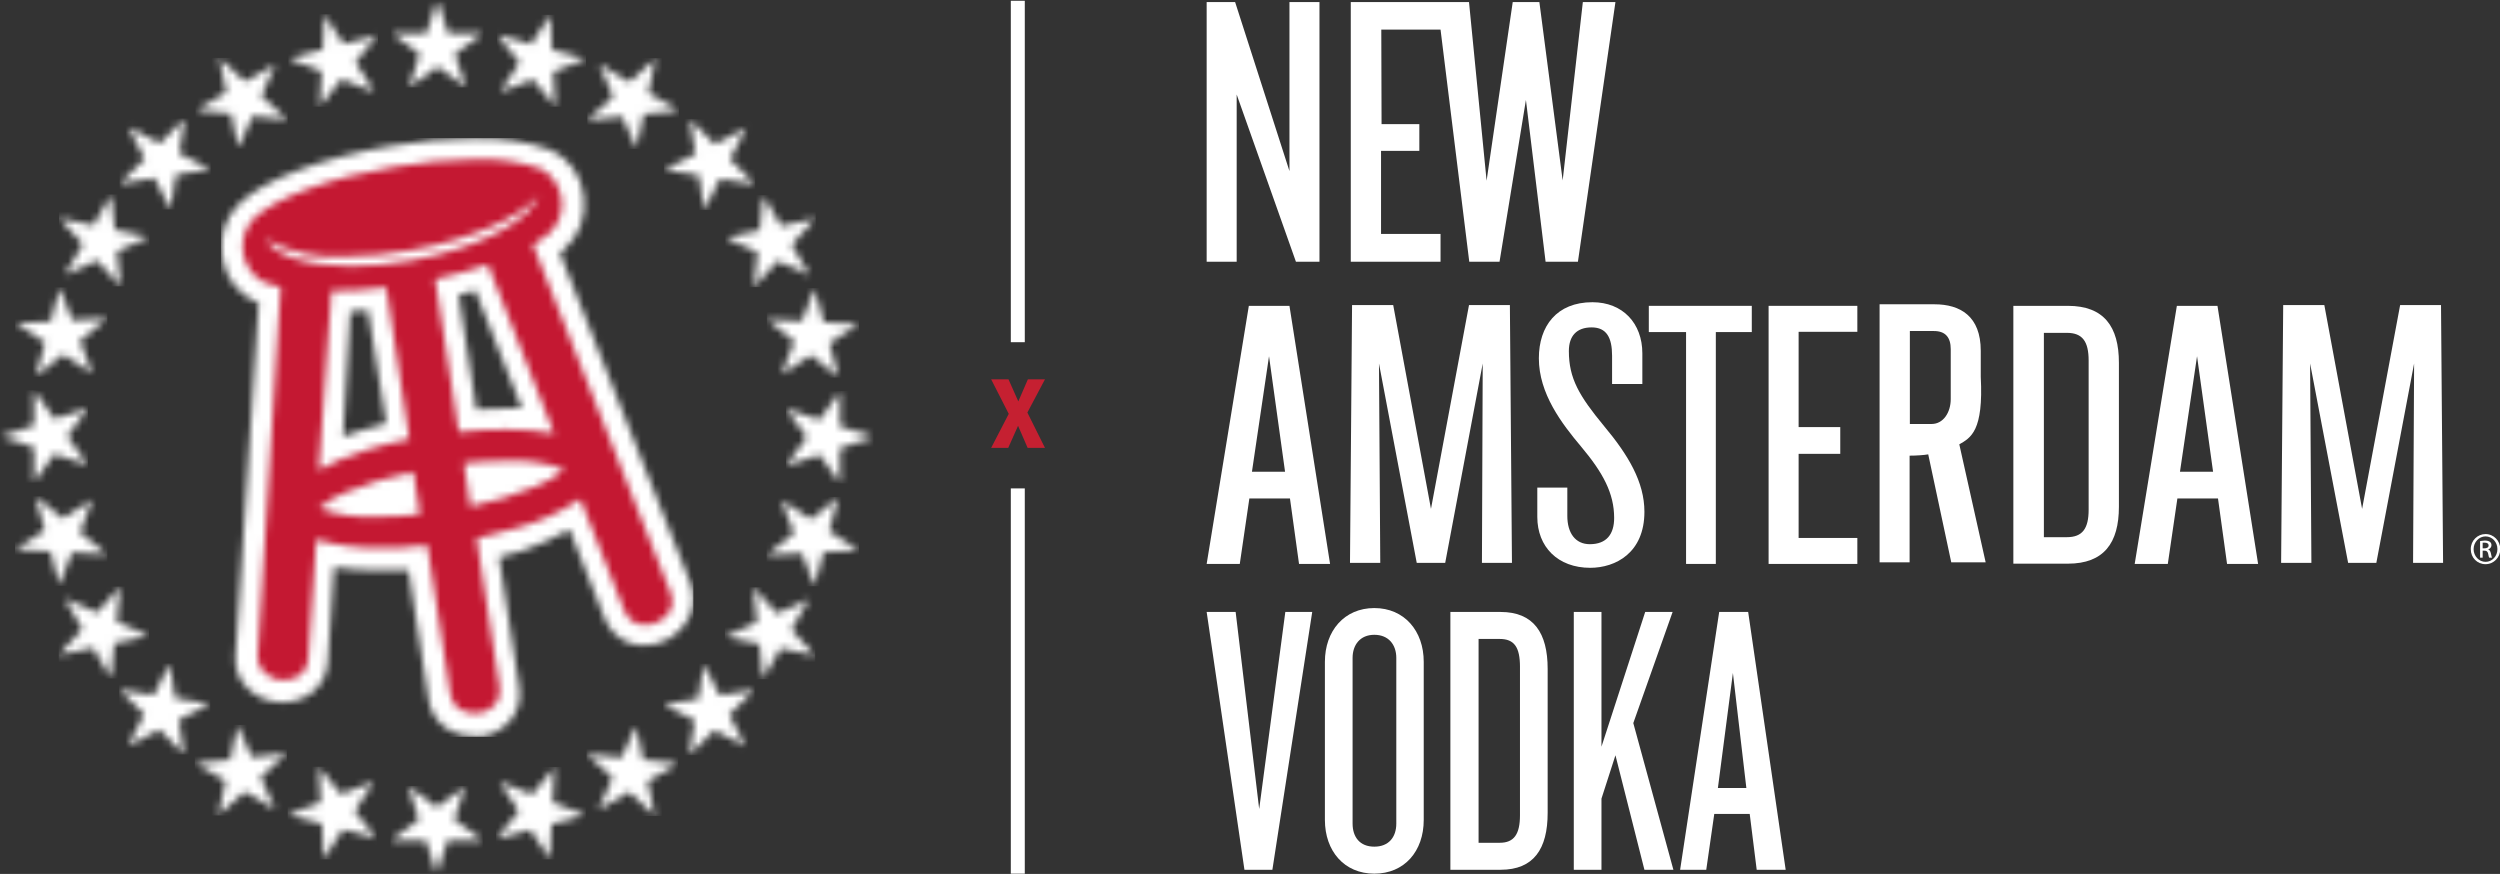 <svg width="349" height="122" viewBox="0 0 349 122" fill="none" xmlns="http://www.w3.org/2000/svg">
<rect x="0" y="0" width="349" height="122" fill="#333333" stroke="none"/>
<g clip-path="url(#clip0_609_340)">
<path d="M143.06 0.109H141.11V47.771H143.06V0.109Z" fill="white"/>
<path d="M143.06 68.177H141.11V121.964H143.06V68.177Z" fill="white"/>
<path d="M143.457 62.522L142.121 59.441L140.748 62.522H138.365L140.821 57.774L138.365 52.954H140.785L142.157 56.034L143.493 52.954H145.877L143.421 57.593L145.877 62.522H143.457Z" fill="#C52031"/>
<path d="M180.008 0.29V23.885L172.423 0.29H168.45V36.535H172.64V13.193L180.911 36.535H184.198V0.29H180.008Z" fill="white"/>
<path d="M220.965 0.29L218.148 25.19L214.897 0.29H211.177L207.529 25.226L205.073 0.29H188.568V36.535H201.1V32.657H192.793V21.058H198.139V17.325H192.866L192.829 4.132H201.1L205.109 36.535H209.335L213.019 13.954L215.764 36.535H220.278L225.515 0.29H220.965Z" fill="white"/>
<path d="M346.978 74.555C348.133 74.555 349.036 75.498 349.036 76.658C349.036 77.818 348.133 78.76 346.978 78.76C345.822 78.76 344.919 77.854 344.919 76.658C344.919 75.462 345.858 74.555 346.978 74.555ZM346.978 74.882C346.075 74.882 345.316 75.679 345.316 76.658C345.316 77.636 346.075 78.434 346.978 78.434C347.917 78.434 348.639 77.636 348.639 76.658C348.639 75.679 347.917 74.882 346.978 74.882ZM346.58 77.854H346.219V75.534C346.4 75.534 346.616 75.462 346.869 75.462C347.23 75.462 347.447 75.534 347.592 75.643C347.736 75.752 347.808 75.897 347.808 76.114C347.808 76.404 347.592 76.621 347.339 76.694C347.555 76.766 347.664 76.948 347.736 77.274C347.808 77.636 347.844 77.781 347.881 77.854H347.483C347.483 77.854 347.375 77.564 347.339 77.274C347.267 76.984 347.122 76.875 346.833 76.875H346.58V77.89V77.854ZM346.58 76.549H346.833C347.122 76.549 347.411 76.44 347.411 76.15C347.411 75.933 347.267 75.752 346.833 75.752C346.725 75.752 346.616 75.752 346.58 75.752V76.549Z" fill="white"/>
<path d="M206.879 78.579L206.987 50.743L201.75 78.579H197.777L192.504 50.743L192.685 78.579H188.459L188.748 42.588H194.491L199.764 71.04L205.073 42.588H210.78L211.069 78.579H206.879Z" fill="white"/>
<path d="M336.865 78.579L337.009 50.743L331.736 78.579H327.799L322.49 50.743L322.671 78.579H318.445L318.734 42.588H324.476L329.75 71.04L335.059 42.588H340.765L341.054 78.579H336.865Z" fill="white"/>
<path d="M222.012 79.267C217.461 79.267 214.608 76.332 214.608 72.163V68.068H218.798V72.018C218.798 74.411 219.917 75.969 221.94 75.969C224.288 75.969 225.335 74.556 225.335 72.308C225.335 68.865 223.782 66.002 220.748 62.377C218.003 59.115 214.825 54.947 214.825 50.018C214.825 45.523 217.317 42.189 222.301 42.189C226.527 42.189 229.272 45.125 229.272 49.329V53.606H225.046V49.655C225.046 47.154 224.288 45.705 222.193 45.705C220.098 45.705 219.014 46.901 219.014 49.003C219.014 52.845 220.459 55.273 223.926 59.478C227.321 63.537 229.561 67.307 229.561 71.439C229.561 77.165 225.552 79.267 221.976 79.267H222.012Z" fill="white"/>
<path d="M239.529 46.357V78.724H235.375V46.357H230.175V42.696H244.549V46.357H239.529Z" fill="white"/>
<path d="M181.308 78.724H185.678L180.008 42.696H174.338L168.45 78.724H173.073L174.41 69.59H180.08L181.344 78.724H181.308ZM174.771 65.857L177.155 49.728L179.394 65.857H174.771Z" fill="white"/>
<path d="M310.86 78.724H315.231L309.56 42.696H303.89L298.003 78.724H302.626L303.962 69.59H309.632L310.897 78.724H310.86ZM304.323 65.857L306.707 49.728L308.946 65.857H304.323Z" fill="white"/>
<path d="M259.285 46.321V42.696H246.897V78.724H259.285V75.099H251.087V63.356H256.901V59.623H251.087V46.321H259.285Z" fill="white"/>
<path d="M288.648 42.696H281.064V74.918V78.688H288.684C293.705 78.688 295.8 75.788 295.8 70.75V50.634C295.8 45.596 293.705 42.696 288.684 42.696H288.648ZM291.574 71.149C291.574 73.794 290.707 74.99 288.54 74.99H285.326V46.466H288.54C290.707 46.466 291.574 47.662 291.574 50.344V71.149Z" fill="white"/>
<path d="M273.479 62.051C275.14 61.109 276.91 60.166 276.513 52.591V48.967C276.513 44.146 273.66 42.479 270.048 42.479H262.391V78.506H266.581V63.61C267.448 63.61 268.603 63.537 269.181 63.428L272.396 78.506H277.199L273.515 62.015L273.479 62.051ZM266.581 46.212H269.976C271.565 46.212 272.323 47.082 272.323 48.749V55.708C272.323 57.593 271.276 59.188 269.651 59.188H266.617V46.212H266.581Z" fill="white"/>
<path d="M177.66 121.42H173.724L168.45 85.429H172.496L175.782 112.939L179.43 85.429H183.186L177.624 121.42H177.66Z" fill="white"/>
<path d="M191.854 121.964C187.665 121.964 184.956 118.81 184.956 114.461V92.388C184.956 88.075 187.665 84.885 191.854 84.885C196.044 84.885 198.753 88.075 198.753 92.388V114.461C198.753 118.847 196.044 121.964 191.854 121.964ZM194.924 91.844C194.924 89.996 193.841 88.618 191.854 88.618C189.868 88.618 188.821 90.032 188.821 91.844V114.968C188.821 116.853 189.832 118.194 191.854 118.194C193.877 118.194 194.924 116.853 194.924 114.968V91.844Z" fill="white"/>
<path d="M209.48 121.42H202.473V85.429H209.48C214.103 85.429 216.053 88.365 216.053 93.367V113.482C216.053 118.52 214.103 121.42 209.48 121.42ZM212.188 93.077C212.188 90.358 211.394 89.198 209.371 89.198H206.41V117.651H209.371C211.358 117.651 212.188 116.455 212.188 113.809V93.113V93.077Z" fill="white"/>
<path d="M229.561 121.42L225.516 105.436L223.565 111.489V121.42H219.701V85.429H223.565V104.24L229.669 85.429H233.497L228.008 100.942L233.606 121.42H229.561Z" fill="white"/>
<path d="M245.236 121.42L244.26 113.627H239.312L238.193 121.42H234.545L239.999 85.429H244.044L249.281 121.42H245.308H245.236ZM241.913 93.947L239.818 110.003H243.791L241.913 93.947Z" fill="white"/>
<mask id="mask0_609_340" style="mask-type:luminance" maskUnits="userSpaceOnUse" x="0" y="0" width="123" height="122">
<path d="M122.004 0H0V122H122.004V0Z" fill="white"/>
</mask>
<g mask="url(#mask0_609_340)">
<mask id="mask1_609_340" style="mask-type:luminance" maskUnits="userSpaceOnUse" x="16" y="16" width="14" height="14">
<path d="M21.562 24.864L23.801 29.25L24.56 24.393L29.399 23.632L25.029 21.421L25.788 16.528L22.32 20.007L17.95 17.796L20.189 22.182L16.686 25.661L21.562 24.864Z" fill="white"/>
</mask>
<g mask="url(#mask1_609_340)">
<path d="M29.435 16.528H16.686V29.25H29.435V16.528Z" fill="white"/>
</g>
</g>
<mask id="mask2_609_340" style="mask-type:luminance" maskUnits="userSpaceOnUse" x="0" y="0" width="123" height="122">
<path d="M122.004 0H0V122H122.004V0Z" fill="white"/>
</mask>
<g mask="url(#mask2_609_340)">
<mask id="mask3_609_340" style="mask-type:luminance" maskUnits="userSpaceOnUse" x="2" y="40" width="13" height="13">
<path d="M4.984 52.555L8.813 49.474L11.557 51.25L12.93 52.12L12.208 50.344L11.16 47.553L14.989 44.436L10.077 44.69L8.307 40.123L8.235 40.449L7.079 44.871L2.167 45.125L6.284 47.807L4.984 52.555Z" fill="white"/>
</mask>
<g mask="url(#mask3_609_340)">
<path d="M14.989 40.123H2.131V52.591H14.989V40.123Z" fill="white"/>
</g>
</g>
<mask id="mask4_609_340" style="mask-type:luminance" maskUnits="userSpaceOnUse" x="0" y="0" width="123" height="122">
<path d="M122.004 0H0V122H122.004V0Z" fill="white"/>
</mask>
<g mask="url(#mask4_609_340)">
<mask id="mask5_609_340" style="mask-type:luminance" maskUnits="userSpaceOnUse" x="8" y="81" width="13" height="14">
<path d="M16.289 86.77L16.794 81.877L13.544 85.538L9.029 83.544L11.485 87.821L8.198 91.446L13.002 90.431L15.458 94.708L15.964 89.815L20.767 88.763L16.289 86.77Z" fill="white"/>
</mask>
<g mask="url(#mask5_609_340)">
<path d="M20.803 81.877H8.198V94.708H20.803V81.877Z" fill="white"/>
</g>
</g>
<mask id="mask6_609_340" style="mask-type:luminance" maskUnits="userSpaceOnUse" x="0" y="0" width="123" height="122">
<path d="M122.004 0H0V122H122.004V0Z" fill="white"/>
</mask>
<g mask="url(#mask6_609_340)">
<mask id="mask7_609_340" style="mask-type:luminance" maskUnits="userSpaceOnUse" x="16" y="92" width="14" height="14">
<path d="M29.327 98.26L24.451 97.462L23.693 92.642L21.453 97.027L16.65 96.266L20.117 99.71L17.878 104.095L22.248 101.848L25.715 105.327L24.957 100.507L29.327 98.26Z" fill="white"/>
</mask>
<g mask="url(#mask7_609_340)">
<path d="M29.363 92.606H16.614V105.327H29.363V92.606Z" fill="white"/>
</g>
</g>
<mask id="mask8_609_340" style="mask-type:luminance" maskUnits="userSpaceOnUse" x="0" y="0" width="123" height="122">
<path d="M122.004 0H0V122H122.004V0Z" fill="white"/>
</mask>
<g mask="url(#mask8_609_340)">
<mask id="mask9_609_340" style="mask-type:luminance" maskUnits="userSpaceOnUse" x="2" y="69" width="13" height="13">
<path d="M10.04 77.129L14.952 77.383L11.16 74.338L12.894 69.699L8.776 72.381L4.948 69.3L6.248 74.048L2.131 76.694L7.043 76.984L8.271 81.732L10.04 77.129Z" fill="white"/>
</mask>
<g mask="url(#mask9_609_340)">
<path d="M14.989 69.3H2.095V81.768H14.989V69.3Z" fill="white"/>
</g>
</g>
<mask id="mask10_609_340" style="mask-type:luminance" maskUnits="userSpaceOnUse" x="0" y="0" width="123" height="122">
<path d="M122.004 0H0V122H122.004V0Z" fill="white"/>
</mask>
<g mask="url(#mask10_609_340)">
<mask id="mask11_609_340" style="mask-type:luminance" maskUnits="userSpaceOnUse" x="0" y="54" width="13" height="14">
<path d="M4.731 67.343L7.585 63.392L12.28 64.915L9.39 60.928L12.28 56.977L7.585 58.463L4.731 54.476V59.405L0.072 60.928L4.731 62.45V67.343Z" fill="white"/>
</mask>
<g mask="url(#mask11_609_340)">
<path d="M12.28 54.476H0V67.379H12.28V54.476Z" fill="white"/>
</g>
</g>
<mask id="mask12_609_340" style="mask-type:luminance" maskUnits="userSpaceOnUse" x="0" y="0" width="123" height="122">
<path d="M122.004 0H0V122H122.004V0Z" fill="white"/>
</mask>
<g mask="url(#mask12_609_340)">
<mask id="mask13_609_340" style="mask-type:luminance" maskUnits="userSpaceOnUse" x="107" y="40" width="13" height="13">
<path d="M111.963 44.835L107.087 44.581L110.88 47.662L109.11 52.229L113.227 49.583L117.056 52.664L115.792 47.916L119.873 45.233L114.997 44.98L113.697 40.232L111.963 44.835Z" fill="white"/>
</mask>
<g mask="url(#mask13_609_340)">
<path d="M119.909 40.232H107.051V52.7H119.909V40.232Z" fill="white"/>
</g>
</g>
<mask id="mask14_609_340" style="mask-type:luminance" maskUnits="userSpaceOnUse" x="0" y="0" width="123" height="122">
<path d="M122.004 0H0V122H122.004V0Z" fill="white"/>
</mask>
<g mask="url(#mask14_609_340)">
<mask id="mask15_609_340" style="mask-type:luminance" maskUnits="userSpaceOnUse" x="109" y="54" width="13" height="14">
<path d="M114.419 63.501L117.272 67.452V62.559L121.968 61.036L117.272 59.514V54.621L114.419 58.608L109.724 57.049L112.613 61.036L109.724 65.023L114.419 63.501Z" fill="white"/>
</mask>
<g mask="url(#mask15_609_340)">
<path d="M121.931 54.585H109.724V67.488H121.931V54.585Z" fill="white"/>
</g>
</g>
<mask id="mask16_609_340" style="mask-type:luminance" maskUnits="userSpaceOnUse" x="0" y="0" width="123" height="122">
<path d="M122.004 0H0V122H122.004V0Z" fill="white"/>
</mask>
<g mask="url(#mask16_609_340)">
<mask id="mask17_609_340" style="mask-type:luminance" maskUnits="userSpaceOnUse" x="92" y="16" width="14" height="14">
<path d="M92.713 23.704L97.552 24.465L98.311 29.322L100.514 24.973L105.39 25.734L101.923 22.218L104.162 17.869L99.755 20.116L96.288 16.636L97.083 21.493L92.713 23.704Z" fill="white"/>
</mask>
<g mask="url(#mask17_609_340)">
<path d="M105.426 16.6H92.677V29.322H105.426V16.6Z" fill="white"/>
</g>
</g>
<mask id="mask18_609_340" style="mask-type:luminance" maskUnits="userSpaceOnUse" x="0" y="0" width="123" height="122">
<path d="M122.004 0H0V122H122.004V0Z" fill="white"/>
</mask>
<g mask="url(#mask18_609_340)">
<mask id="mask19_609_340" style="mask-type:luminance" maskUnits="userSpaceOnUse" x="81" y="8" width="14" height="13">
<path d="M86.862 16.274L88.848 20.732L89.859 15.948L94.771 15.44L90.51 12.976L91.521 8.155L87.873 11.453L83.647 8.989L85.598 13.483L81.986 16.781L86.862 16.274Z" fill="white"/>
</mask>
<g mask="url(#mask19_609_340)">
<path d="M94.771 8.119H81.986V20.768H94.771V8.119Z" fill="white"/>
</g>
</g>
<mask id="mask20_609_340" style="mask-type:luminance" maskUnits="userSpaceOnUse" x="0" y="0" width="123" height="122">
<path d="M122.004 0H0V122H122.004V0Z" fill="white"/>
</mask>
<g mask="url(#mask20_609_340)">
<mask id="mask21_609_340" style="mask-type:luminance" maskUnits="userSpaceOnUse" x="101" y="27" width="13" height="14">
<path d="M105.751 35.194L105.245 40.087L108.532 36.426L113.011 38.419L110.518 34.179L113.805 30.518L109.038 31.533L106.546 27.292L106.04 32.149L101.272 33.2L105.751 35.194Z" fill="white"/>
</mask>
<g mask="url(#mask21_609_340)">
<path d="M113.877 27.256H101.272V40.087H113.877V27.256Z" fill="white"/>
</g>
</g>
<mask id="mask22_609_340" style="mask-type:luminance" maskUnits="userSpaceOnUse" x="0" y="0" width="123" height="122">
<path d="M122.004 0H0V122H122.004V0Z" fill="white"/>
</mask>
<g mask="url(#mask22_609_340)">
<mask id="mask23_609_340" style="mask-type:luminance" maskUnits="userSpaceOnUse" x="69" y="107" width="13" height="13">
<path d="M77.399 107.103L74.293 110.909L69.742 109.133L72.415 113.265L69.309 117.071L74.04 115.838L76.749 119.934L77.002 115.041L81.733 113.772L77.146 112.033L77.399 107.103Z" fill="white"/>
</mask>
<g mask="url(#mask23_609_340)">
<path d="M81.769 107.067H69.273V119.97H81.769V107.067Z" fill="white"/>
</g>
</g>
<mask id="mask24_609_340" style="mask-type:luminance" maskUnits="userSpaceOnUse" x="0" y="0" width="123" height="122">
<path d="M122.004 0H0V122H122.004V0Z" fill="white"/>
</mask>
<g mask="url(#mask24_609_340)">
<mask id="mask25_609_340" style="mask-type:luminance" maskUnits="userSpaceOnUse" x="81" y="101" width="14" height="13">
<path d="M89.787 106.052L88.776 101.304L86.789 105.762L81.914 105.255L85.525 108.553L83.539 113.048L87.801 110.547L91.412 113.881L90.401 109.061L94.663 106.596L89.787 106.052Z" fill="white"/>
</mask>
<g mask="url(#mask25_609_340)">
<path d="M94.663 101.268H81.877V113.917H94.663V101.268Z" fill="white"/>
</g>
</g>
<mask id="mask26_609_340" style="mask-type:luminance" maskUnits="userSpaceOnUse" x="0" y="0" width="123" height="122">
<path d="M122.004 0H0V122H122.004V0Z" fill="white"/>
</mask>
<g mask="url(#mask26_609_340)">
<mask id="mask27_609_340" style="mask-type:luminance" maskUnits="userSpaceOnUse" x="92" y="92" width="14" height="14">
<path d="M100.478 97.064L98.239 92.714L97.48 97.571L92.605 98.332L96.975 100.579L96.216 105.4L99.72 101.957L104.054 104.168L101.814 99.782L105.318 96.302L100.478 97.064Z" fill="white"/>
</mask>
<g mask="url(#mask27_609_340)">
<path d="M105.354 92.642H92.568V105.436H105.354V92.642Z" fill="white"/>
</g>
</g>
<mask id="mask28_609_340" style="mask-type:luminance" maskUnits="userSpaceOnUse" x="0" y="0" width="123" height="122">
<path d="M122.004 0H0V122H122.004V0Z" fill="white"/>
</mask>
<g mask="url(#mask28_609_340)">
<mask id="mask29_609_340" style="mask-type:luminance" maskUnits="userSpaceOnUse" x="69" y="2" width="13" height="13">
<path d="M76.821 2.066L74.149 6.162L69.417 4.893L72.523 8.735L69.814 12.831L74.401 11.091L77.507 14.897L77.255 10.004L81.805 8.228L77.074 6.959L76.821 2.066Z" fill="white"/>
</mask>
<g mask="url(#mask29_609_340)">
<path d="M81.805 2.066H69.381V14.897H81.805V2.066Z" fill="white"/>
</g>
</g>
<mask id="mask30_609_340" style="mask-type:luminance" maskUnits="userSpaceOnUse" x="0" y="0" width="123" height="122">
<path d="M122.004 0H0V122H122.004V0Z" fill="white"/>
</mask>
<g mask="url(#mask30_609_340)">
<mask id="mask31_609_340" style="mask-type:luminance" maskUnits="userSpaceOnUse" x="107" y="69" width="13" height="13">
<path d="M117.02 69.409L113.191 72.49L109.074 69.844L110.844 74.411L107.051 77.491L111.963 77.238L113.697 81.841L114.961 77.093L119.873 76.839L115.756 74.157L117.02 69.409Z" fill="white"/>
</mask>
<g mask="url(#mask31_609_340)">
<path d="M119.909 69.373H107.015V81.841H119.909V69.373Z" fill="white"/>
</g>
</g>
<mask id="mask32_609_340" style="mask-type:luminance" maskUnits="userSpaceOnUse" x="0" y="0" width="123" height="122">
<path d="M122.004 0H0V122H122.004V0Z" fill="white"/>
</mask>
<g mask="url(#mask32_609_340)">
<mask id="mask33_609_340" style="mask-type:luminance" maskUnits="userSpaceOnUse" x="54" y="-1" width="14" height="14">
<path d="M61.074 -0.036L59.521 4.639H54.645L58.582 7.539L57.101 12.178L61.074 9.315L65.047 12.178L63.494 7.539L67.467 4.639H62.555L61.074 -0.036Z" fill="white"/>
</mask>
<g mask="url(#mask33_609_340)">
<mask id="mask34_609_340" style="mask-type:luminance" maskUnits="userSpaceOnUse" x="0" y="0" width="123" height="122">
<path d="M122.04 0H0V122H122.04V0Z" fill="white"/>
</mask>
<g mask="url(#mask34_609_340)">
<path d="M67.503 0H54.609V12.214H67.503V0Z" fill="white"/>
</g>
</g>
</g>
<mask id="mask35_609_340" style="mask-type:luminance" maskUnits="userSpaceOnUse" x="0" y="0" width="123" height="122">
<path d="M122.004 0H0V122H122.004V0Z" fill="white"/>
</mask>
<g mask="url(#mask35_609_340)">
<mask id="mask36_609_340" style="mask-type:luminance" maskUnits="userSpaceOnUse" x="101" y="81" width="13" height="14">
<path d="M112.938 83.617L108.46 85.646L105.173 81.986L105.679 86.879L101.2 88.872L106.004 89.887L106.509 94.78L108.965 90.503L113.769 91.518L110.482 87.894L112.938 83.617Z" fill="white"/>
</mask>
<g mask="url(#mask36_609_340)">
<path d="M113.805 81.986H101.2V94.816H113.805V81.986Z" fill="white"/>
</g>
</g>
<mask id="mask37_609_340" style="mask-type:luminance" maskUnits="userSpaceOnUse" x="0" y="0" width="123" height="122">
<path d="M122.004 0H0V122H122.004V0Z" fill="white"/>
</mask>
<g mask="url(#mask37_609_340)">
<mask id="mask38_609_340" style="mask-type:luminance" maskUnits="userSpaceOnUse" x="40" y="2" width="13" height="13">
<path d="M45.291 2.03L45.038 6.923L40.27 8.191L44.894 9.967L44.641 14.86L47.675 11.055L52.261 12.831L49.625 8.699L52.695 4.893L47.964 6.125L45.291 2.03Z" fill="white"/>
</mask>
<g mask="url(#mask38_609_340)">
<path d="M52.767 1.993H40.27V14.897H52.767V1.993Z" fill="white"/>
</g>
</g>
<mask id="mask39_609_340" style="mask-type:luminance" maskUnits="userSpaceOnUse" x="0" y="0" width="123" height="122">
<path d="M122.004 0H0V122H122.004V0Z" fill="white"/>
</mask>
<g mask="url(#mask39_609_340)">
<mask id="mask40_609_340" style="mask-type:luminance" maskUnits="userSpaceOnUse" x="27" y="8" width="14" height="13">
<path d="M38.465 8.953L34.203 11.381L30.591 8.083L31.602 12.903L27.377 15.368L32.252 15.875L33.264 20.696L35.25 16.201L40.126 16.709L36.478 13.411L38.465 8.953Z" fill="white"/>
</mask>
<g mask="url(#mask40_609_340)">
<path d="M40.162 8.083H27.304V20.732H40.162V8.083Z" fill="white"/>
</g>
</g>
<mask id="mask41_609_340" style="mask-type:luminance" maskUnits="userSpaceOnUse" x="0" y="0" width="123" height="122">
<path d="M122.004 0H0V122H122.004V0Z" fill="white"/>
</mask>
<g mask="url(#mask41_609_340)">
<mask id="mask42_609_340" style="mask-type:luminance" maskUnits="userSpaceOnUse" x="40" y="107" width="13" height="13">
<path d="M52.189 109.133L47.602 110.873L44.496 107.067L44.749 111.996L40.162 113.736L44.93 115.005L45.183 119.934L47.855 115.802L52.587 117.071L49.517 113.229L52.189 109.133Z" fill="white"/>
</mask>
<g mask="url(#mask42_609_340)">
<path d="M52.587 107.031H40.162V119.97H52.587V107.031Z" fill="white"/>
</g>
</g>
<mask id="mask43_609_340" style="mask-type:luminance" maskUnits="userSpaceOnUse" x="0" y="0" width="123" height="122">
<path d="M122.004 0H0V122H122.004V0Z" fill="white"/>
</mask>
<g mask="url(#mask43_609_340)">
<mask id="mask44_609_340" style="mask-type:luminance" maskUnits="userSpaceOnUse" x="27" y="101" width="14" height="13">
<path d="M35.142 105.69L33.156 101.232L32.144 106.052L27.232 106.56L31.494 108.988L30.483 113.809L34.131 110.51L38.393 112.975L36.37 108.481L40.018 105.182L35.142 105.69Z" fill="white"/>
</mask>
<g mask="url(#mask44_609_340)">
<path d="M40.054 101.195H27.196V113.845H40.054V101.195Z" fill="white"/>
</g>
</g>
<mask id="mask45_609_340" style="mask-type:luminance" maskUnits="userSpaceOnUse" x="0" y="0" width="123" height="122">
<path d="M122.004 0H0V122H122.004V0Z" fill="white"/>
</mask>
<g mask="url(#mask45_609_340)">
<mask id="mask46_609_340" style="mask-type:luminance" maskUnits="userSpaceOnUse" x="54" y="109" width="14" height="13">
<path d="M64.939 109.786L60.966 112.685L56.993 109.786L58.474 114.425L54.501 117.324H59.449L60.966 122L62.483 117.324H67.395L63.422 114.425L64.939 109.786Z" fill="white"/>
</mask>
<g mask="url(#mask46_609_340)">
<mask id="mask47_609_340" style="mask-type:luminance" maskUnits="userSpaceOnUse" x="0" y="0" width="123" height="122">
<path d="M122.04 0H0V122H122.04V0Z" fill="white"/>
</mask>
<g mask="url(#mask47_609_340)">
<path d="M67.395 109.713H54.501V121.964H67.395V109.713Z" fill="white"/>
</g>
</g>
</g>
<mask id="mask48_609_340" style="mask-type:luminance" maskUnits="userSpaceOnUse" x="0" y="0" width="123" height="122">
<path d="M122.004 0H0V122H122.004V0Z" fill="white"/>
</mask>
<g mask="url(#mask48_609_340)">
<mask id="mask49_609_340" style="mask-type:luminance" maskUnits="userSpaceOnUse" x="8" y="27" width="13" height="13">
<path d="M8.957 31.207L11.557 34.07L10.329 36.209L9.065 38.347L13.544 36.353L16.831 39.978L16.325 35.085L20.803 33.092L16.036 32.077L15.494 27.184L13.038 31.46L10.655 30.953L8.271 30.446L8.957 31.207Z" fill="white"/>
</mask>
<g mask="url(#mask49_609_340)">
<path d="M20.84 27.147H8.235V39.978H20.84V27.147Z" fill="white"/>
</g>
</g>
<mask id="mask50_609_340" style="mask-type:luminance" maskUnits="userSpaceOnUse" x="0" y="0" width="123" height="122">
<path d="M122.004 0H0V122H122.004V0Z" fill="white"/>
</mask>
<g mask="url(#mask50_609_340)">
<mask id="mask51_609_340" style="mask-type:luminance" maskUnits="userSpaceOnUse" x="32" y="20" width="64" height="82">
<path d="M65.986 101.159C64.975 101.159 64 100.906 63.169 100.362C62.122 99.673 61.435 98.586 61.255 97.39L58.221 77.926L55.693 78.108H52.876C50.347 78.108 47.819 77.89 45.363 77.383L44.388 92.352C44.316 93.62 43.666 94.816 42.654 95.578C41.752 96.302 40.596 96.665 39.44 96.665H39.259C37.887 96.665 36.587 96.085 35.612 95.143C34.745 94.273 34.311 93.04 34.384 91.808L37.742 41.247L36.478 40.812C34.42 39.942 32.939 38.021 32.578 35.81C32.108 33.49 32.831 31.098 34.492 29.431C37.851 26.314 45.616 23.45 54.826 21.892C58.654 21.239 62.555 20.877 66.456 20.841C69.814 20.696 73.173 21.239 76.352 22.363C78.374 23.342 79.747 25.299 79.963 27.546C80.361 29.902 79.494 32.258 77.724 33.816C77.291 34.179 76.857 34.505 76.388 34.795L95.06 82.276C95.53 83.436 95.458 84.74 94.88 85.828C93.868 87.567 92.027 88.655 90.004 88.655C89.426 88.655 88.848 88.546 88.306 88.329C87.151 87.894 86.212 86.951 85.778 85.791L80.325 71.91C77.869 73.287 75.268 74.374 72.596 75.135C71.187 75.57 69.778 75.969 68.045 76.332L71.006 95.795C71.223 97.027 70.898 98.26 70.14 99.238C69.345 100.181 68.225 100.833 67.034 101.014C66.708 101.087 66.383 101.087 66.058 101.087M48.325 70.351C49.806 70.532 51.286 70.641 52.767 70.641C54.067 70.641 55.584 70.641 56.957 70.46L56.487 67.633C53.887 68.213 51.359 69.01 48.903 70.061L48.325 70.387V70.351ZM66.925 68.901C69.453 68.358 71.945 67.56 74.329 66.582L75.304 66.111C73.823 65.929 72.343 65.821 70.862 65.821C69.49 65.821 68.045 65.821 66.528 66.002L66.961 68.865L66.925 68.901ZM46.23 63.211C47.747 62.559 49.3 61.979 50.889 61.507C52.334 61.036 53.887 60.638 55.548 60.275L52.731 41.754C50.998 41.935 49.3 42.044 47.675 42.08L46.23 63.175V63.211ZM65.336 58.644C67.25 58.463 69.092 58.39 70.79 58.39C72.234 58.39 73.679 58.463 75.124 58.572L67.286 38.673C65.733 39.144 64.108 39.616 62.447 40.014L65.336 58.644Z" fill="white"/>
</mask>
<g mask="url(#mask51_609_340)">
<path d="M95.349 20.768H32.361V101.159H95.349V20.768Z" fill="#C41832"/>
</g>
</g>
<mask id="mask52_609_340" style="mask-type:luminance" maskUnits="userSpaceOnUse" x="30" y="19" width="67" height="84">
<path d="M66.383 22.254C69.526 22.109 72.668 22.581 75.665 23.632C78.338 25.226 79.241 28.742 77.616 31.424C77.327 31.895 77.002 32.294 76.605 32.657C75.918 33.236 75.16 33.744 74.401 34.179L93.616 82.783C93.941 83.544 93.941 84.378 93.616 85.139C92.893 86.408 91.557 87.241 90.076 87.241C89.679 87.241 89.282 87.169 88.884 87.06C88.126 86.77 87.512 86.154 87.223 85.393L81.047 69.735H80.903C78.23 71.511 75.304 72.852 72.198 73.686C70.392 74.229 68.442 74.737 66.528 75.135L69.742 95.976C69.887 96.81 69.67 97.644 69.164 98.296C68.587 98.985 67.828 99.419 66.961 99.564H66.203C65.48 99.564 64.758 99.383 64.144 98.985C63.458 98.55 62.988 97.825 62.88 96.991L59.666 76.15C58.365 76.15 57.101 76.404 55.837 76.477H53.02C50.022 76.549 47.025 76.15 44.135 75.317L43.016 92.098C42.979 92.932 42.582 93.693 41.932 94.2C41.282 94.708 40.487 94.961 39.657 94.925H39.476C38.465 94.925 37.526 94.526 36.803 93.802C36.225 93.222 35.937 92.424 35.973 91.591L39.187 40.087C38.429 39.942 37.67 39.724 36.912 39.434C34.131 37.984 33.083 34.541 34.528 31.75C34.781 31.279 35.07 30.881 35.431 30.482C38.429 27.655 45.941 24.791 55.007 23.305C58.763 22.653 62.555 22.291 66.383 22.254ZM48.144 35.81C44.316 36.1 40.487 35.266 37.129 33.418C38.429 35.774 43.016 37.151 49.047 37.151C51.9 37.151 54.754 36.861 57.535 36.353C66.6 34.686 73.823 30.953 75.268 27.329C72.451 30.446 65.733 33.418 57.535 34.904C54.429 35.484 51.286 35.81 48.108 35.81H48.144ZM64.036 60.311C66.275 60.058 68.478 59.949 70.717 59.949C72.957 59.949 75.16 60.13 77.363 60.529L68.117 36.933C65.697 37.731 63.241 38.419 60.749 38.963L64.036 60.311ZM44.532 65.603C46.663 64.407 48.939 63.465 51.286 62.776C53.092 62.196 55.115 61.725 57.137 61.29L53.923 40.123C51.395 40.449 48.83 40.63 46.266 40.63L44.496 65.603H44.532ZM65.661 70.714C68.803 70.061 71.873 69.119 74.835 67.886C76.279 67.343 77.616 66.546 78.808 65.531C76.243 64.588 73.498 64.189 70.79 64.335C68.767 64.335 66.745 64.443 64.758 64.661L65.661 70.714ZM52.731 72.127C54.718 72.127 56.668 72.018 58.618 71.801L57.715 65.893C54.501 66.509 51.322 67.452 48.289 68.72C46.916 69.228 45.652 69.989 44.532 70.967C47.133 71.91 49.914 72.308 52.695 72.127H52.731ZM66.383 19.282C62.41 19.282 58.438 19.681 54.537 20.37C45.074 22.001 36.948 25.009 33.444 28.38C31.386 30.373 30.483 33.273 31.061 36.1C31.494 38.818 33.3 41.138 35.864 42.225H36.117L32.867 91.627C32.758 93.258 33.336 94.889 34.528 96.049C35.756 97.281 37.417 98.006 39.187 98.042H39.476C40.957 98.042 42.402 97.571 43.593 96.665C44.858 95.65 45.652 94.128 45.761 92.497L46.627 79.195C48.686 79.485 50.745 79.63 52.803 79.63H57.029L59.846 97.752C60.099 99.383 61.038 100.833 62.41 101.739C63.494 102.428 64.758 102.79 66.058 102.79C66.492 102.827 66.925 102.827 67.359 102.79C68.912 102.537 70.32 101.703 71.331 100.471C72.343 99.202 72.776 97.535 72.487 95.904L69.67 77.781C70.826 77.491 71.945 77.201 72.993 76.875C75.232 76.078 77.399 75.099 79.494 73.903L84.406 86.335C84.984 87.857 86.212 89.09 87.729 89.706C88.451 89.96 89.173 90.105 89.932 90.105C92.532 90.105 94.88 88.655 96.108 86.371C96.902 84.958 97.047 83.254 96.505 81.696L78.158 35.302L78.663 34.904C80.866 33.019 81.914 30.156 81.48 27.292C81.155 24.538 79.494 22.182 77.002 20.986C73.607 19.753 69.995 19.174 66.383 19.319V19.282ZM64.036 41.174L66.347 40.558L72.848 57.013H70.717C69.345 57.013 67.9 57.013 66.492 57.158L64.036 41.174ZM48.939 43.494L51.359 43.312L53.923 59.115C52.731 59.405 51.611 59.695 50.528 60.058L47.891 60.928L48.903 43.458L48.939 43.494Z" fill="white"/>
</mask>
<g mask="url(#mask52_609_340)">
<path d="M96.794 19.282H30.844V102.863H96.794V19.282Z" fill="white"/>
</g>
</g>
<defs>
<clipPath id="clip0_609_340">
<rect width="349" height="122" fill="white"/>
</clipPath>
</defs>
</svg>
